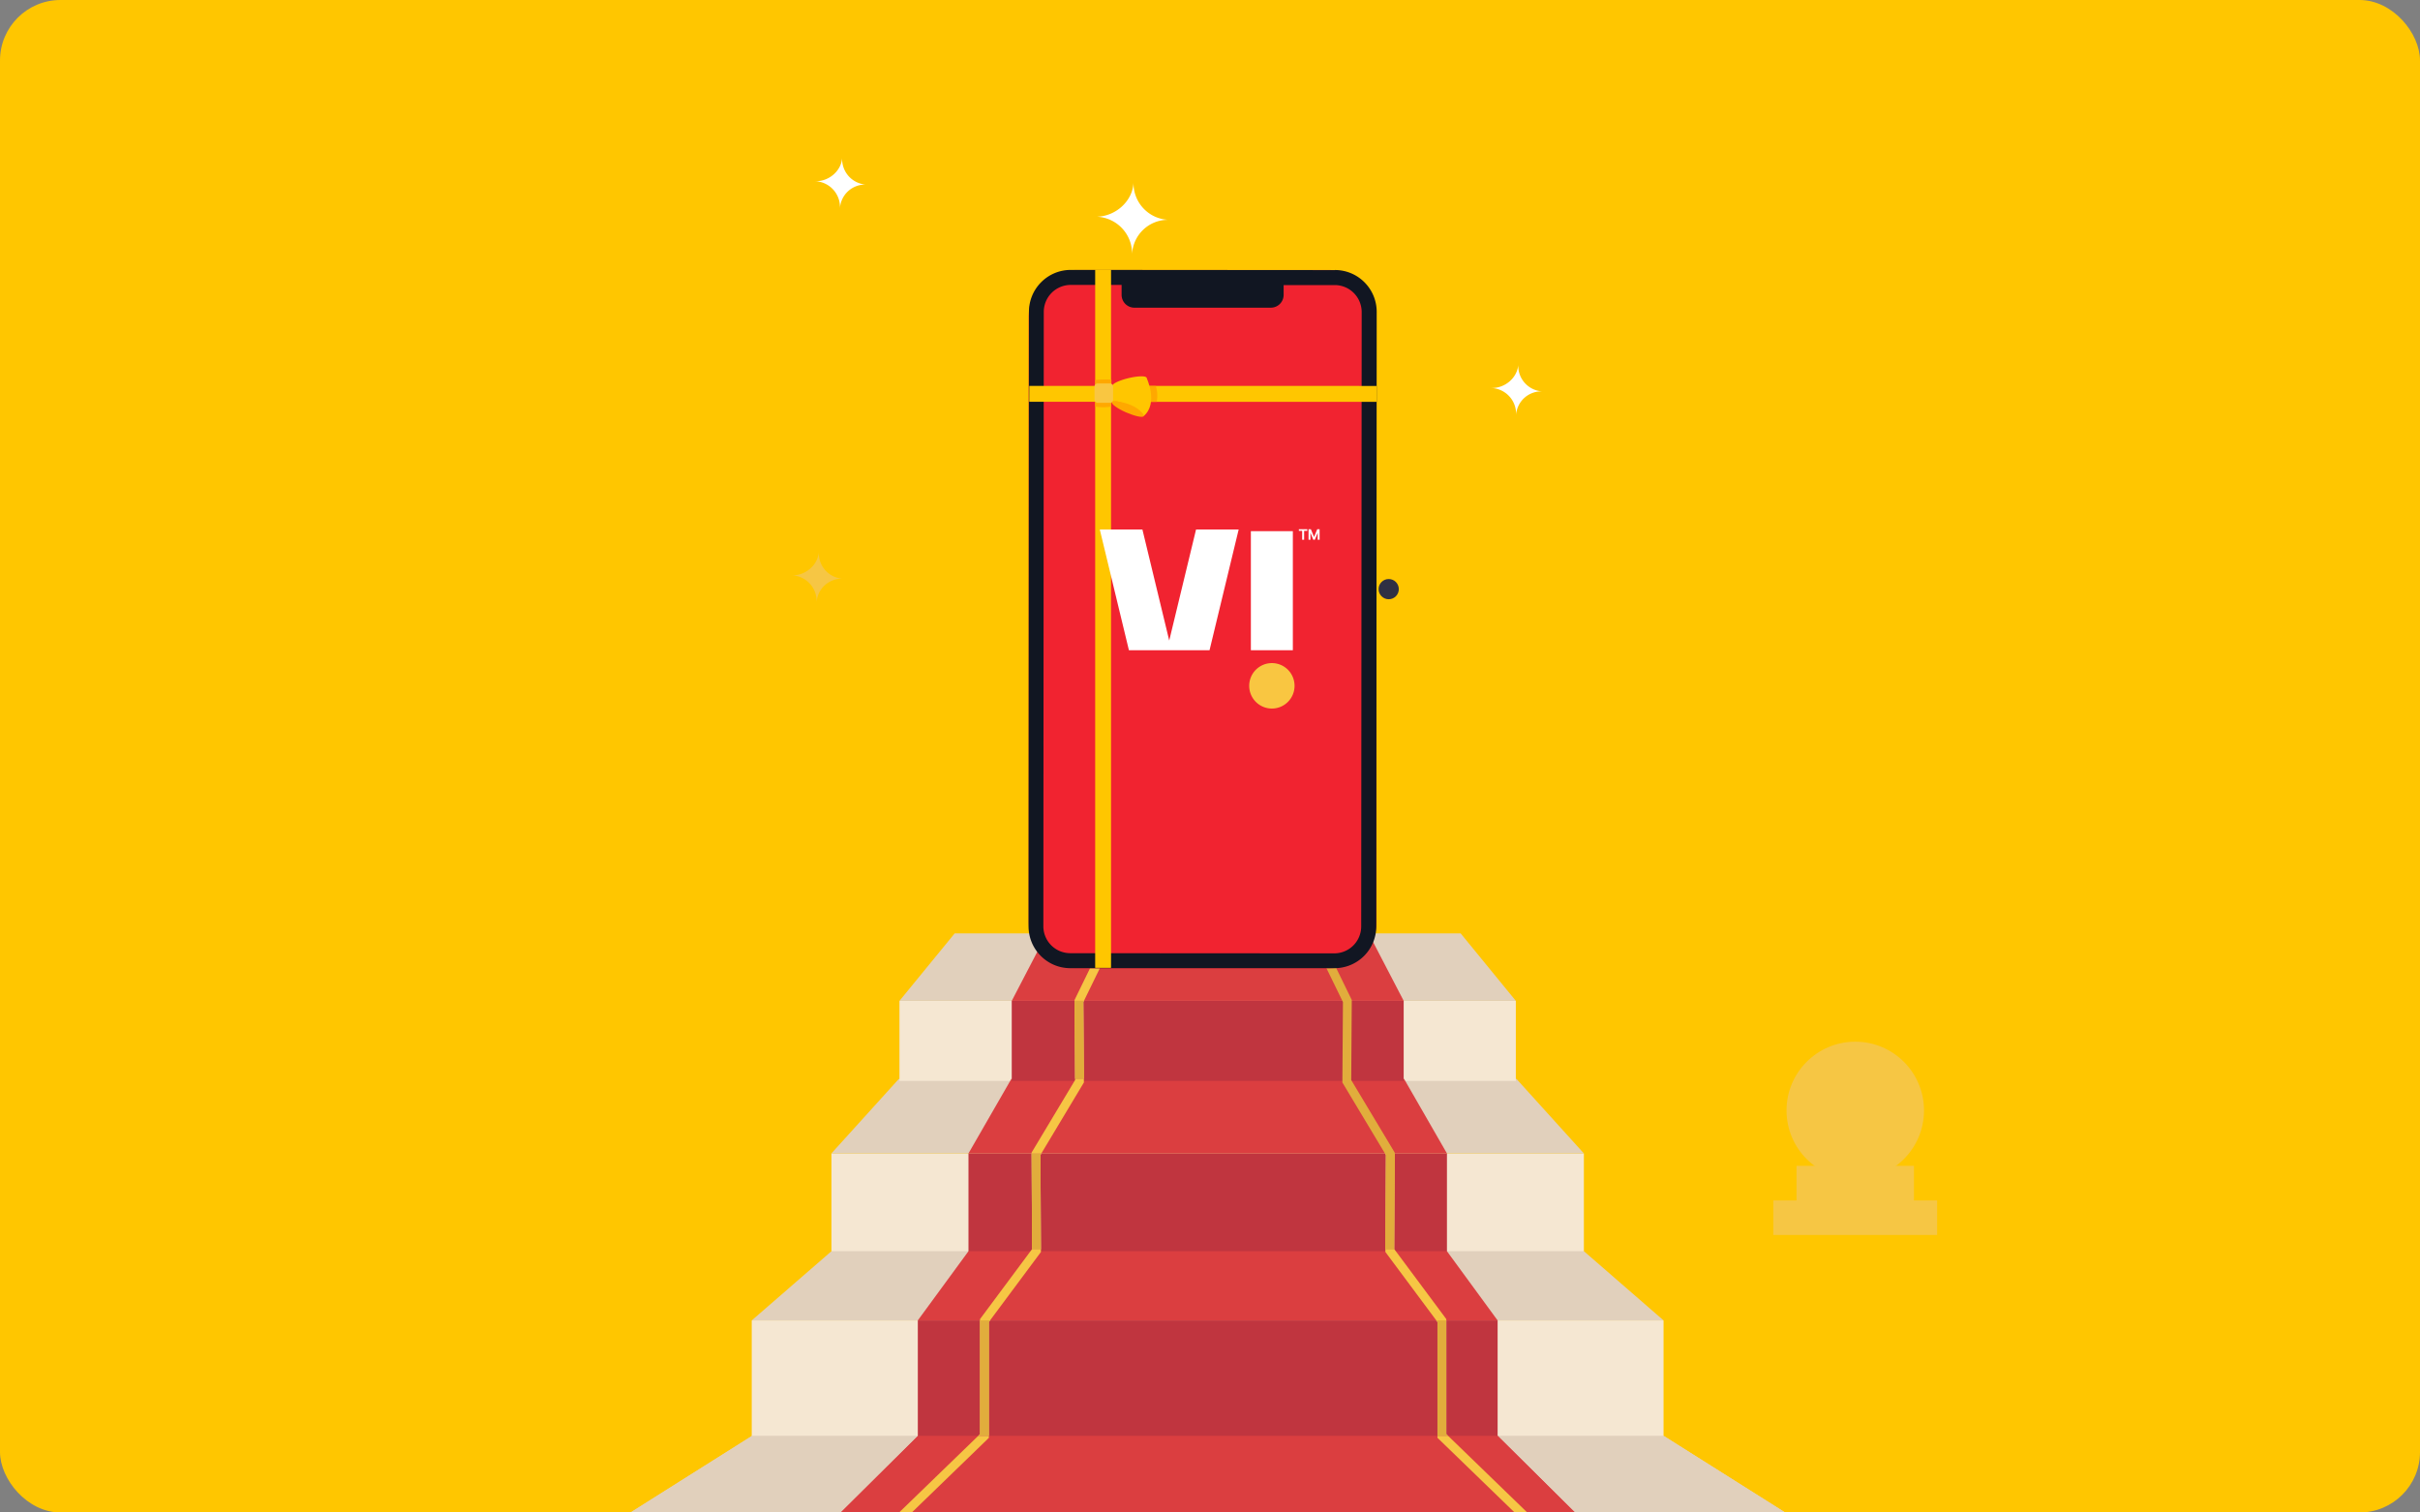 <svg width="400" height="250" viewBox="0 0 400 250" fill="none" xmlns="http://www.w3.org/2000/svg">
    <rect x="0" y="0" width="400" height="250" fill="#808080" stroke="none"/>
    <g clip-path="url(#f67tfbvdwa)">
        <rect width="400" height="250" rx="10" fill="#FFC600"/>
        <path d="M274.967 218.251v19.582H124.254v-19.582h37.733v18.796l-.326.315h1.785v-18.847l.196-.264h73.76l.196.264v18.847h1.785l-.326-.315v-18.796h35.91z" fill="#F5E7D2"/>
        <path fill-rule="evenodd" clip-rule="evenodd" d="M124.258 218.25h150.711l-13.173-11.444-.326-.28H137.761l-.323.28-13.18 11.444zm-63.254 59.003h277.281l-63.264-39.892H124.272l-.016.009-63.252 39.883z" fill="#E1D0BC"/>
        <path d="M261.799 190.646v16.161H137.426v-16.161h33.085l.084 15.811-.05.07h1.509l-.082-15.621.155-.26h56.787l.157.26-.084 15.621h1.511l-.05-.07.082-15.811h31.269z" fill="#F5E7D2"/>
        <path d="M261.794 190.647H137.426l11.142-12.311h102.088l11.138 12.311z" fill="#E1D0BC"/>
        <path d="M250.55 165.43v13.24H148.674v-13.24h28.936l.091 12.906h1.458l-.088-12.717.093-.189h71.386z" fill="#F5E7D2"/>
        <path fill-rule="evenodd" clip-rule="evenodd" d="M148.674 165.431H250.55l-9.122-11.153H157.8l-9.126 11.153zM61 277.254h277.281l-63.263-39.892H124.269l-.016.009L61 277.254z" fill="#E1D0BC"/>
        <path d="M247.54 218.251v19.582h-95.835v-19.582h10.282v18.796l-.326.315h1.785v-18.847l.197-.264h73.759l.196.264v18.847h1.786l-.327-.315v-18.796h8.483z" fill="#C0353F"/>
        <path fill-rule="evenodd" clip-rule="evenodd" d="M151.703 218.25h95.835l-8.377-11.444-.207-.28h-78.665l-.205.28-8.381 11.444zm-40.217 59.003h176.315l-39.752-39.421-.473-.471h-95.861l-.009.009-.464.462-39.756 39.421z" fill="#DB3E40"/>
        <path d="M239.165 190.646v16.161h-79.087v-16.161h10.434l.084 15.811-.05.07h1.509l-.082-15.621.155-.26h56.787l.157.26-.084 15.621h1.511l-.05-.07.082-15.811h8.634z" fill="#C0353F"/>
        <path d="M239.162 190.647h-79.084l6.895-11.977.191-.334h64.917l.192.334 6.889 11.977z" fill="#DB3E40"/>
        <path d="M232.013 165.43v13.24H167.23v-13.24h10.379l.091 12.906h1.457l-.087-12.717.093-.189h52.85z" fill="#C0353F"/>
        <path fill-rule="evenodd" clip-rule="evenodd" d="M167.232 165.431h64.783l-5.802-11.153h-53.177l-5.804 11.153zm-55.748 111.823h176.315l-39.752-39.421-.473-.471h-95.861l-.009.009-.464.462-39.756 39.421z" fill="#DB3E40"/>
        <path fill-rule="evenodd" clip-rule="evenodd" d="M230.53 190.508v.139h-1.616l-7.033-11.722.002-.255.002-.333.089-12.717-.094-.189-5.437-11.153h1.623l5.369 11.01-.002.143-.089 12.906v.187l.087.146 7.099 11.838zm-.08 15.951.05.069h-1.511l.084-15.62-.157-.261h1.616l-.082 15.812zm7.147 12.058v18.847h1.785l-.326-.315v-18.796H237.4l.197.264z" fill="#E1AD3C"/>
        <path fill-rule="evenodd" clip-rule="evenodd" d="M237.403 218.249h1.654v-.219l-8.348-11.224-.208-.28h-1.513v.41l8.415 11.313zm42.576 59.002.291-.298-40.398-39.123-.487-.471h-1.787v.302l.178.169 40.706 39.421.773.749.724-.749z" fill="#F6C644"/>
        <path fill-rule="evenodd" clip-rule="evenodd" d="m179.071 165.619.087 12.717h-1.457l-.089-12.906h1.552l-.093.189zm-7.097 25.287.082 15.621h-1.509l.05-.07-.083-15.811h1.615l-.155.26zm-8.528 27.609.196-.264h-1.653v18.796l-.327.315h1.784v-18.847z" fill="#E1AD3C"/>
        <path fill-rule="evenodd" clip-rule="evenodd" d="m184.602 154.278.001-.002v.002h-.001zm0 0h-1.622l-5.369 11.01v.143h1.552l5.439-11.153zm-5.442 24.647-.107.175-6.925 11.547h-1.616v-.139l7.1-11.838.087-.146v-.187h1.458v.333l.003.255zm-15.517 39.326 8.415-11.313h-.002v-.41h-1.508l-.213.28-8.347 11.224v.219h1.655zm-.195 19.111h-1.786l-.487.471-40.396 39.123.289.298h1.497l40.661-39.374.047-.047.175-.169v-.302z" fill="#F6C644"/>
        <path d="M320.186 204.126h-27.071v-5.709h27.071v5.709zM316.355 198.417h-19.408v-5.709h19.408v5.709z" fill="#F6C644"/>
        <ellipse cx="306.656" cy="183.547" rx="11.361" ry="11.365" fill="#F6C644"/>
        <path d="M139.295 95.653a4.173 4.173 0 0 0-4.323 3.964 4.27 4.27 0 0 0-4.004-4.52c-.047 0-.089 0-.134-.005 2.272.097 4.411-1.692 4.512-3.952a4.225 4.225 0 0 0 3.915 4.513h.036-.002z" fill="#F6C644"/>
        <path fill-rule="evenodd" clip-rule="evenodd" d="m143.154 30.51-.057-.001a4.232 4.232 0 0 1-2.869-1.441 4.237 4.237 0 0 1-1.03-2.965c-.159 2.21-2.267 3.944-4.507 3.848.045.003.09.007.134.007a4.273 4.273 0 0 1 4.01 4.475 4.172 4.172 0 0 1 4.262-3.924l.024.002h.033zm50 5.824h-.062a6.028 6.028 0 0 1-5.731-6.144c-.154 3.087-2.983 5.583-6.101 5.628h-.201.201a6.1 6.1 0 0 1 5.861 6.244l-.002.065.002-.065a5.944 5.944 0 0 1 5.971-5.729h.062zm61.731 28.358h.027v.002l-.027-.002zm-4.294 3.915a4.174 4.174 0 0 1 4.294-3.915l-.009-.001a4.224 4.224 0 0 1-3.922-4.41c-.16 2.205-2.253 3.935-4.485 3.85l.11.005a4.27 4.27 0 0 1 4.012 4.471zm0 0-.002.049a.783.783 0 0 0 .002-.049z" fill="#fff"/>
        <path d="M192.842 73.05a3.645 3.645 0 0 1 3.421 3.739 3.651 3.651 0 0 1 3.74-3.422c-1.924-.09-3.481-1.815-3.431-3.48-.363 1.914-1.801 3.232-3.73 3.147v.015zM201.439 90.814a3.645 3.645 0 0 1 3.422 3.74 3.645 3.645 0 0 1 3.74-3.422 3.646 3.646 0 0 1-3.422-3.74 3.65 3.65 0 0 1-3.74 3.422z" fill="#2F3043"/>
        <rect x="172.814" y="59.13" width="52.069" height="97.762" rx="10.522" fill="#2F3043" stroke="#000" stroke-width="1.329"/>
        <path d="M224.858 83.076c.734 0 1.33.597 1.329 1.331l-.002 1.486a1.33 1.33 0 0 1-1.33 1.327l-51.437-.017a1.329 1.329 0 0 1-1.328-1.33l.001-1.486a1.33 1.33 0 0 1 1.33-1.328l51.437.017z" fill="#FFC600"/>
        <path d="M188.446 58.09h-.462a1.33 1.33 0 0 0-1.33 1.329v97.219a1.33 1.33 0 0 0 1.33 1.329h.462c.734 0 1.329-.595 1.329-1.329v-97.22a1.33 1.33 0 0 0-1.329-1.329z" fill="#FFC600"/>
        <path d="M179.728 81.677s-2.545 5.267.567 7.983c1.652-.654 6.722-2.964 6.722-2.964l-.156-3.306-7.133-1.713zM197.58 81.684c-.099-.426-1.78-.39-3.751.079-1.971.469-3.488 1.208-3.389 1.634.099.427 1.787.398 3.758-.07 1.971-.47 3.481-1.209 3.382-1.643z" fill="#FFC600"/>
        <path d="M197.581 81.684s2.545 5.267-.574 7.99c-1.652-.661-6.7-2.972-6.7-2.972l.141-3.305 7.133-1.713z" fill="#FFC600"/>
        <path d="M197 89.68c.184-.411-1.177-1.42-3.035-2.224-1.857-.803-3.495-1.159-3.665-.754-.171.406 1.184 1.422 3.034 2.218 1.851.796 3.495 1.159 3.666.76z" fill="#FFA800"/>
        <path d="M197.049 89.589c-1.623-1.763-4.204-2.381-6.416-3.064 2.212.157 5.254 1.017 6.416 3.064zM186.825 86.51a13.854 13.854 0 0 0-6.565 2.937 8.178 8.178 0 0 1 6.565-2.936z" fill="#FFA800"/>
        <rect x="191.861" y="64.381" width="13.979" height="2.248" rx="1.124" fill="#FFC600"/>
        <circle cx="229.538" cy="97.378" r="1.671" fill="#2F3043"/>
        <path d="M219.897 44.632h-42.248c-4.207 0-7.618 3.42-7.618 7.638v100.14c0 4.218 3.411 7.638 7.618 7.638h42.248c4.208 0 7.618-3.42 7.618-7.638V52.27c0-4.219-3.41-7.638-7.618-7.638z" fill="#F12330"/>
        <path d="m220.655 44.648-43.692-.033c-3.807.01-6.888 3.106-6.888 6.922l-.067 101.571c0 3.819 3.084 6.917 6.893 6.923h43.675a6.89 6.89 0 0 0 4.882-2.018 6.925 6.925 0 0 0 2.028-4.888l.068-101.571c0-3.819-3.085-6.916-6.894-6.922l-.005.017zm4.337 108.494a4.45 4.45 0 0 1-4.433 4.439l-43.68-.028a4.445 4.445 0 0 1-4.422-4.445l.068-101.57a4.46 4.46 0 0 1 4.438-4.445h8.427v1.645c0 1.17.946 2.118 2.112 2.118h22.557a2.115 2.115 0 0 0 2.112-2.118V47.12h8.467a4.462 4.462 0 0 1 4.433 4.444l-.079 101.577z" fill="#111622"/>
        <path d="m227.527 63.794-.006 2.63-57.4-.011.006-2.63 57.4.01z" fill="#FFC600"/>
        <path d="M183.643 44.564h-2.623V159.98h2.623V44.564z" fill="#FFC600"/>
        <path d="M188.496 63.794h2.551c.263.852.311 1.755.14 2.63h-2.607l-.084-2.63zM181.035 64.334l.028-1.537a17.163 17.163 0 0 1 2.641-.051v1.38l-2.669.208zM181.047 67.201v-1.25l2.629.236v1.014a7.396 7.396 0 0 1-2.629 0z" fill="#FFA800"/>
        <path d="M189.509 62.436c-.079-.337-1.41-.31-2.972.062s-2.764.958-2.686 1.296c.079.338 1.416.315 2.978-.056 1.562-.372 2.758-.958 2.68-1.302z" fill="#FFC600"/>
        <path d="M189.508 62.436s2.017 4.174-.455 6.331c-1.309-.524-5.309-2.354-5.309-2.354l.113-2.62 5.651-1.357z" fill="#FFC600"/>
        <path d="M189.047 68.773c.146-.327-.933-1.127-2.404-1.763-1.472-.637-2.77-.918-2.905-.597-.135.32.938 1.126 2.405 1.757 1.466.63 2.769.918 2.904.603z" fill="#FFA800"/>
        <path d="M183.468 63.382h-2.045a.512.512 0 0 0-.511.513v2.168c0 .284.229.513.511.513h2.045c.283 0 .512-.23.512-.513v-2.168a.512.512 0 0 0-.512-.513z" fill="#F9C641"/>
        <path d="M189.086 68.7c-1.286-1.397-3.331-1.887-5.084-2.428 1.753.124 4.163.805 5.084 2.428z" fill="#FFA800"/>
        <path d="M215.216 87.749h-.528v-.276h1.393v.276h-.523v1.47h-.326v-1.476l-.016.006zM216.289 87.473h.382l.528 1.29.528-1.29h.388v1.746h-.309v-1.166l-.483 1.166h-.247l-.478-1.166v1.166h-.309v-1.746zM213.694 87.8h-6.938v19.679h6.938v-19.68z" fill="#fff"/>
        <path fill-rule="evenodd" clip-rule="evenodd" d="M213.975 113.36a3.752 3.752 0 0 1-3.747 3.757 3.752 3.752 0 0 1-3.748-3.757 3.752 3.752 0 0 1 3.748-3.757 3.738 3.738 0 0 1 2.651 1.099 3.758 3.758 0 0 1 1.096 2.658z" fill="#F9C641"/>
        <path fill-rule="evenodd" clip-rule="evenodd" d="m197.694 87.518-4.433 18.356-4.433-18.356h-7.045l4.815 19.956h13.326l4.815-19.956h-7.045z" fill="#fff"/>
    </g>
    <defs>
        <clipPath id="f67tfbvdwa">
            <rect width="400" height="250" rx="10" fill="#fff"/>
        </clipPath>
    </defs>
</svg>
